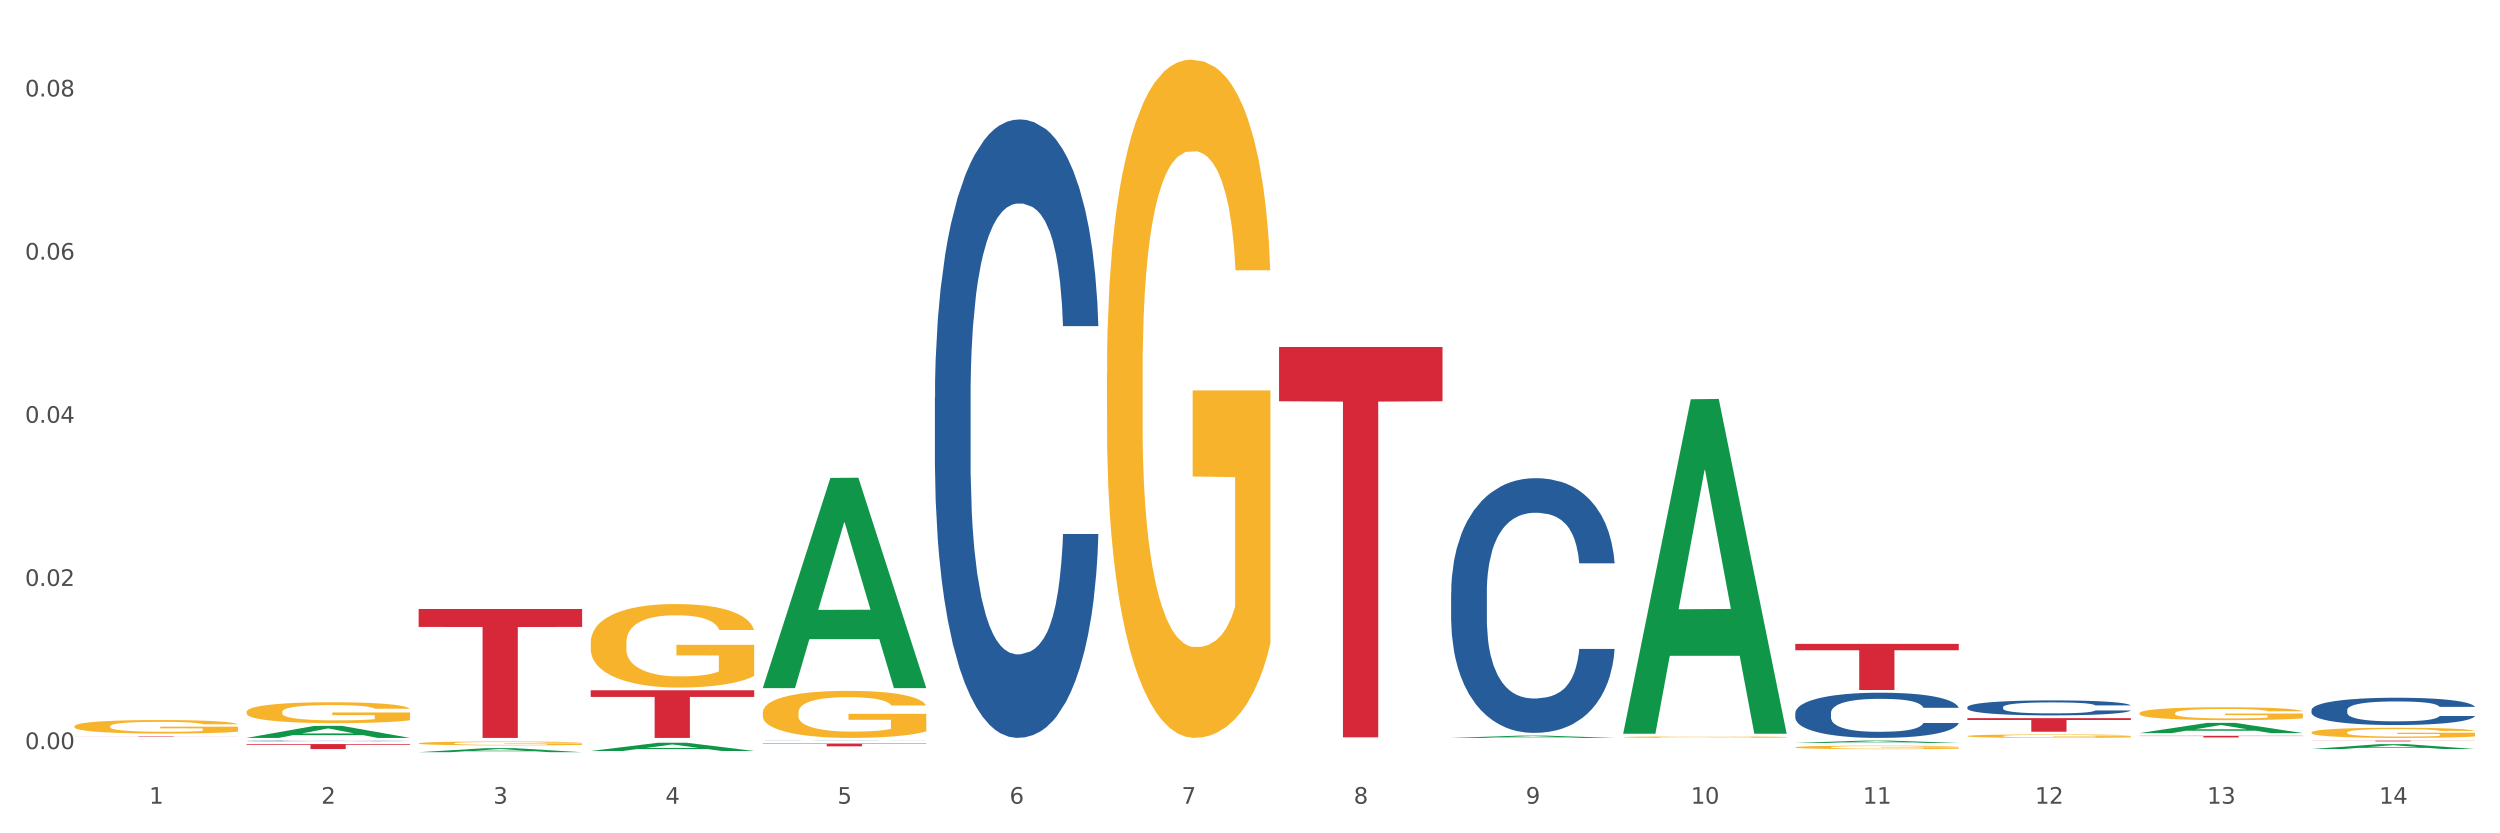 <?xml version="1.0" encoding="utf-8" standalone="no"?>
<!DOCTYPE svg PUBLIC "-//W3C//DTD SVG 1.1//EN"
  "http://www.w3.org/Graphics/SVG/1.1/DTD/svg11.dtd">
<svg xmlns:xlink="http://www.w3.org/1999/xlink" width="1080pt" height="360pt" viewBox="0 0 1080 360" xmlns="http://www.w3.org/2000/svg" version="1.1">
 <rect x="0" y="0" width="1080" height="360" fill="#333333" stroke="none"/>
 <defs>
  <style type="text/css">*{stroke-linejoin: round; stroke-linecap: butt}</style>
 </defs>
 <g id="figure_1">
  <g id="patch_1">
   <path d="M 0 360 
L 1080 360 
L 1080 0 
L 0 0 
z
" style="fill: #ffffff; stroke: #ffffff; stroke-linejoin: miter"/>
  </g>
  <g id="axes_1">
   <g id="matplotlib.axis_1">
    <g id="xtick_1">
     <g id="text_1">
      <!-- 1 -->
      <g style="fill: #4d4d4d" transform="translate(64.432 347.204) scale(0.096 -0.096)">
       <defs>
        <path id="DejaVuSans-31" d="M 794 531 
L 1825 531 
L 1825 4091 
L 703 3866 
L 703 4441 
L 1819 4666 
L 2450 4666 
L 2450 531 
L 3481 531 
L 3481 0 
L 794 0 
L 794 531 
z
" transform="scale(0.016)"/>
       </defs>
       <use xlink:href="#DejaVuSans-31"/>
      </g>
     </g>
    </g>
    <g id="xtick_2">
     <g id="text_2">
      <!-- 2 -->
      <g style="fill: #4d4d4d" transform="translate(138.771 347.204) scale(0.096 -0.096)">
       <defs>
        <path id="DejaVuSans-32" d="M 1228 531 
L 3431 531 
L 3431 0 
L 469 0 
L 469 531 
Q 828 903 1448 1529 
Q 2069 2156 2228 2338 
Q 2531 2678 2651 2914 
Q 2772 3150 2772 3378 
Q 2772 3750 2511 3984 
Q 2250 4219 1831 4219 
Q 1534 4219 1204 4116 
Q 875 4013 500 3803 
L 500 4441 
Q 881 4594 1212 4672 
Q 1544 4750 1819 4750 
Q 2544 4750 2975 4387 
Q 3406 4025 3406 3419 
Q 3406 3131 3298 2873 
Q 3191 2616 2906 2266 
Q 2828 2175 2409 1742 
Q 1991 1309 1228 531 
z
" transform="scale(0.016)"/>
       </defs>
       <use xlink:href="#DejaVuSans-32"/>
      </g>
     </g>
    </g>
    <g id="xtick_3">
     <g id="text_3">
      <!-- 3 -->
      <g style="fill: #4d4d4d" transform="translate(213.109 347.204) scale(0.096 -0.096)">
       <defs>
        <path id="DejaVuSans-33" d="M 2597 2516 
Q 3050 2419 3304 2112 
Q 3559 1806 3559 1356 
Q 3559 666 3084 287 
Q 2609 -91 1734 -91 
Q 1441 -91 1130 -33 
Q 819 25 488 141 
L 488 750 
Q 750 597 1062 519 
Q 1375 441 1716 441 
Q 2309 441 2620 675 
Q 2931 909 2931 1356 
Q 2931 1769 2642 2001 
Q 2353 2234 1838 2234 
L 1294 2234 
L 1294 2753 
L 1863 2753 
Q 2328 2753 2575 2939 
Q 2822 3125 2822 3475 
Q 2822 3834 2567 4026 
Q 2313 4219 1838 4219 
Q 1578 4219 1281 4162 
Q 984 4106 628 3988 
L 628 4550 
Q 988 4650 1302 4700 
Q 1616 4750 1894 4750 
Q 2613 4750 3031 4423 
Q 3450 4097 3450 3541 
Q 3450 3153 3228 2886 
Q 3006 2619 2597 2516 
z
" transform="scale(0.016)"/>
       </defs>
       <use xlink:href="#DejaVuSans-33"/>
      </g>
     </g>
    </g>
    <g id="xtick_4">
     <g id="text_4">
      <!-- 4 -->
      <g style="fill: #4d4d4d" transform="translate(287.448 347.204) scale(0.096 -0.096)">
       <defs>
        <path id="DejaVuSans-34" d="M 2419 4116 
L 825 1625 
L 2419 1625 
L 2419 4116 
z
M 2253 4666 
L 3047 4666 
L 3047 1625 
L 3713 1625 
L 3713 1100 
L 3047 1100 
L 3047 0 
L 2419 0 
L 2419 1100 
L 313 1100 
L 313 1709 
L 2253 4666 
z
" transform="scale(0.016)"/>
       </defs>
       <use xlink:href="#DejaVuSans-34"/>
      </g>
     </g>
    </g>
    <g id="xtick_5">
     <g id="text_5">
      <!-- 5 -->
      <g style="fill: #4d4d4d" transform="translate(361.787 347.204) scale(0.096 -0.096)">
       <defs>
        <path id="DejaVuSans-35" d="M 691 4666 
L 3169 4666 
L 3169 4134 
L 1269 4134 
L 1269 2991 
Q 1406 3038 1543 3061 
Q 1681 3084 1819 3084 
Q 2600 3084 3056 2656 
Q 3513 2228 3513 1497 
Q 3513 744 3044 326 
Q 2575 -91 1722 -91 
Q 1428 -91 1123 -41 
Q 819 9 494 109 
L 494 744 
Q 775 591 1075 516 
Q 1375 441 1709 441 
Q 2250 441 2565 725 
Q 2881 1009 2881 1497 
Q 2881 1984 2565 2268 
Q 2250 2553 1709 2553 
Q 1456 2553 1204 2497 
Q 953 2441 691 2322 
L 691 4666 
z
" transform="scale(0.016)"/>
       </defs>
       <use xlink:href="#DejaVuSans-35"/>
      </g>
     </g>
    </g>
    <g id="xtick_6">
     <g id="text_6">
      <!-- 6 -->
      <g style="fill: #4d4d4d" transform="translate(436.125 347.204) scale(0.096 -0.096)">
       <defs>
        <path id="DejaVuSans-36" d="M 2113 2584 
Q 1688 2584 1439 2293 
Q 1191 2003 1191 1497 
Q 1191 994 1439 701 
Q 1688 409 2113 409 
Q 2538 409 2786 701 
Q 3034 994 3034 1497 
Q 3034 2003 2786 2293 
Q 2538 2584 2113 2584 
z
M 3366 4563 
L 3366 3988 
Q 3128 4100 2886 4159 
Q 2644 4219 2406 4219 
Q 1781 4219 1451 3797 
Q 1122 3375 1075 2522 
Q 1259 2794 1537 2939 
Q 1816 3084 2150 3084 
Q 2853 3084 3261 2657 
Q 3669 2231 3669 1497 
Q 3669 778 3244 343 
Q 2819 -91 2113 -91 
Q 1303 -91 875 529 
Q 447 1150 447 2328 
Q 447 3434 972 4092 
Q 1497 4750 2381 4750 
Q 2619 4750 2861 4703 
Q 3103 4656 3366 4563 
z
" transform="scale(0.016)"/>
       </defs>
       <use xlink:href="#DejaVuSans-36"/>
      </g>
     </g>
    </g>
    <g id="xtick_7">
     <g id="text_7">
      <!-- 7 -->
      <g style="fill: #4d4d4d" transform="translate(510.464 347.204) scale(0.096 -0.096)">
       <defs>
        <path id="DejaVuSans-37" d="M 525 4666 
L 3525 4666 
L 3525 4397 
L 1831 0 
L 1172 0 
L 2766 4134 
L 525 4134 
L 525 4666 
z
" transform="scale(0.016)"/>
       </defs>
       <use xlink:href="#DejaVuSans-37"/>
      </g>
     </g>
    </g>
    <g id="xtick_8">
     <g id="text_8">
      <!-- 8 -->
      <g style="fill: #4d4d4d" transform="translate(584.803 347.204) scale(0.096 -0.096)">
       <defs>
        <path id="DejaVuSans-38" d="M 2034 2216 
Q 1584 2216 1326 1975 
Q 1069 1734 1069 1313 
Q 1069 891 1326 650 
Q 1584 409 2034 409 
Q 2484 409 2743 651 
Q 3003 894 3003 1313 
Q 3003 1734 2745 1975 
Q 2488 2216 2034 2216 
z
M 1403 2484 
Q 997 2584 770 2862 
Q 544 3141 544 3541 
Q 544 4100 942 4425 
Q 1341 4750 2034 4750 
Q 2731 4750 3128 4425 
Q 3525 4100 3525 3541 
Q 3525 3141 3298 2862 
Q 3072 2584 2669 2484 
Q 3125 2378 3379 2068 
Q 3634 1759 3634 1313 
Q 3634 634 3220 271 
Q 2806 -91 2034 -91 
Q 1263 -91 848 271 
Q 434 634 434 1313 
Q 434 1759 690 2068 
Q 947 2378 1403 2484 
z
M 1172 3481 
Q 1172 3119 1398 2916 
Q 1625 2713 2034 2713 
Q 2441 2713 2670 2916 
Q 2900 3119 2900 3481 
Q 2900 3844 2670 4047 
Q 2441 4250 2034 4250 
Q 1625 4250 1398 4047 
Q 1172 3844 1172 3481 
z
" transform="scale(0.016)"/>
       </defs>
       <use xlink:href="#DejaVuSans-38"/>
      </g>
     </g>
    </g>
    <g id="xtick_9">
     <g id="text_9">
      <!-- 9 -->
      <g style="fill: #4d4d4d" transform="translate(659.142 347.204) scale(0.096 -0.096)">
       <defs>
        <path id="DejaVuSans-39" d="M 703 97 
L 703 672 
Q 941 559 1184 500 
Q 1428 441 1663 441 
Q 2288 441 2617 861 
Q 2947 1281 2994 2138 
Q 2813 1869 2534 1725 
Q 2256 1581 1919 1581 
Q 1219 1581 811 2004 
Q 403 2428 403 3163 
Q 403 3881 828 4315 
Q 1253 4750 1959 4750 
Q 2769 4750 3195 4129 
Q 3622 3509 3622 2328 
Q 3622 1225 3098 567 
Q 2575 -91 1691 -91 
Q 1453 -91 1209 -44 
Q 966 3 703 97 
z
M 1959 2075 
Q 2384 2075 2632 2365 
Q 2881 2656 2881 3163 
Q 2881 3666 2632 3958 
Q 2384 4250 1959 4250 
Q 1534 4250 1286 3958 
Q 1038 3666 1038 3163 
Q 1038 2656 1286 2365 
Q 1534 2075 1959 2075 
z
" transform="scale(0.016)"/>
       </defs>
       <use xlink:href="#DejaVuSans-39"/>
      </g>
     </g>
    </g>
    <g id="xtick_10">
     <g id="text_10">
      <!-- 10 -->
      <g style="fill: #4d4d4d" transform="translate(730.426 347.204) scale(0.096 -0.096)">
       <defs>
        <path id="DejaVuSans-30" d="M 2034 4250 
Q 1547 4250 1301 3770 
Q 1056 3291 1056 2328 
Q 1056 1369 1301 889 
Q 1547 409 2034 409 
Q 2525 409 2770 889 
Q 3016 1369 3016 2328 
Q 3016 3291 2770 3770 
Q 2525 4250 2034 4250 
z
M 2034 4750 
Q 2819 4750 3233 4129 
Q 3647 3509 3647 2328 
Q 3647 1150 3233 529 
Q 2819 -91 2034 -91 
Q 1250 -91 836 529 
Q 422 1150 422 2328 
Q 422 3509 836 4129 
Q 1250 4750 2034 4750 
z
" transform="scale(0.016)"/>
       </defs>
       <use xlink:href="#DejaVuSans-31"/>
       <use xlink:href="#DejaVuSans-30" transform="translate(63.623 0)"/>
      </g>
     </g>
    </g>
    <g id="xtick_11">
     <g id="text_11">
      <!-- 11 -->
      <g style="fill: #4d4d4d" transform="translate(804.765 347.204) scale(0.096 -0.096)">
       <use xlink:href="#DejaVuSans-31"/>
       <use xlink:href="#DejaVuSans-31" transform="translate(63.623 0)"/>
      </g>
     </g>
    </g>
    <g id="xtick_12">
     <g id="text_12">
      <!-- 12 -->
      <g style="fill: #4d4d4d" transform="translate(879.104 347.204) scale(0.096 -0.096)">
       <use xlink:href="#DejaVuSans-31"/>
       <use xlink:href="#DejaVuSans-32" transform="translate(63.623 0)"/>
      </g>
     </g>
    </g>
    <g id="xtick_13">
     <g id="text_13">
      <!-- 13 -->
      <g style="fill: #4d4d4d" transform="translate(953.442 347.204) scale(0.096 -0.096)">
       <use xlink:href="#DejaVuSans-31"/>
       <use xlink:href="#DejaVuSans-33" transform="translate(63.623 0)"/>
      </g>
     </g>
    </g>
    <g id="xtick_14">
     <g id="text_14">
      <!-- 14 -->
      <g style="fill: #4d4d4d" transform="translate(1027.781 347.204) scale(0.096 -0.096)">
       <use xlink:href="#DejaVuSans-31"/>
       <use xlink:href="#DejaVuSans-34" transform="translate(63.623 0)"/>
      </g>
     </g>
    </g>
    <g id="xtick_15"/>
    <g id="xtick_16"/>
    <g id="xtick_17"/>
    <g id="xtick_18"/>
    <g id="xtick_19"/>
    <g id="xtick_20"/>
    <g id="xtick_21"/>
    <g id="xtick_22"/>
    <g id="xtick_23"/>
    <g id="xtick_24"/>
    <g id="xtick_25"/>
    <g id="xtick_26"/>
    <g id="xtick_27"/>
   </g>
   <g id="matplotlib.axis_2">
    <g id="ytick_1">
     <g id="text_15">
      <!-- 0.00 -->
      <g style="fill: #4d4d4d" transform="translate(10.8 323.6) scale(0.096 -0.096)">
       <defs>
        <path id="DejaVuSans-2e" d="M 684 794 
L 1344 794 
L 1344 0 
L 684 0 
L 684 794 
z
" transform="scale(0.016)"/>
       </defs>
       <use xlink:href="#DejaVuSans-30"/>
       <use xlink:href="#DejaVuSans-2e" transform="translate(63.623 0)"/>
       <use xlink:href="#DejaVuSans-30" transform="translate(95.41 0)"/>
       <use xlink:href="#DejaVuSans-30" transform="translate(159.033 0)"/>
      </g>
     </g>
    </g>
    <g id="ytick_2">
     <g id="text_16">
      <!-- 0.02 -->
      <g style="fill: #4d4d4d" transform="translate(10.8 253.119) scale(0.096 -0.096)">
       <use xlink:href="#DejaVuSans-30"/>
       <use xlink:href="#DejaVuSans-2e" transform="translate(63.623 0)"/>
       <use xlink:href="#DejaVuSans-30" transform="translate(95.41 0)"/>
       <use xlink:href="#DejaVuSans-32" transform="translate(159.033 0)"/>
      </g>
     </g>
    </g>
    <g id="ytick_3">
     <g id="text_17">
      <!-- 0.04 -->
      <g style="fill: #4d4d4d" transform="translate(10.8 182.639) scale(0.096 -0.096)">
       <use xlink:href="#DejaVuSans-30"/>
       <use xlink:href="#DejaVuSans-2e" transform="translate(63.623 0)"/>
       <use xlink:href="#DejaVuSans-30" transform="translate(95.41 0)"/>
       <use xlink:href="#DejaVuSans-34" transform="translate(159.033 0)"/>
      </g>
     </g>
    </g>
    <g id="ytick_4">
     <g id="text_18">
      <!-- 0.06 -->
      <g style="fill: #4d4d4d" transform="translate(10.8 112.158) scale(0.096 -0.096)">
       <use xlink:href="#DejaVuSans-30"/>
       <use xlink:href="#DejaVuSans-2e" transform="translate(63.623 0)"/>
       <use xlink:href="#DejaVuSans-30" transform="translate(95.41 0)"/>
       <use xlink:href="#DejaVuSans-36" transform="translate(159.033 0)"/>
      </g>
     </g>
    </g>
    <g id="ytick_5">
     <g id="text_19">
      <!-- 0.08 -->
      <g style="fill: #4d4d4d" transform="translate(10.8 41.678) scale(0.096 -0.096)">
       <use xlink:href="#DejaVuSans-30"/>
       <use xlink:href="#DejaVuSans-2e" transform="translate(63.623 0)"/>
       <use xlink:href="#DejaVuSans-30" transform="translate(95.41 0)"/>
       <use xlink:href="#DejaVuSans-38" transform="translate(159.033 0)"/>
      </g>
     </g>
    </g>
    <g id="ytick_6"/>
    <g id="ytick_7"/>
    <g id="ytick_8"/>
    <g id="ytick_9"/>
   </g>
   <g id="PolyCollection_1">
    <path d="M 106.514 318.766 
L 106.587 318.761 
L 135.709 313.589 
L 147.795 313.584 
L 177.135 318.776 
L 163.157 318.776 
L 156.823 317.567 
L 126.754 317.567 
L 126.535 317.586 
L 120.42 318.776 
L 106.514 318.776 
L 106.514 318.766 
L 130.54 316.845 
L 153.037 316.84 
L 141.897 314.69 
L 141.752 314.681 
L 141.606 314.695 
L 130.467 316.84 
L 130.54 316.845 
L 106.514 318.766 
z
" clip-path="url(#p0a0da20bfa)" style="fill: #109648"/>
    <path d="M 849.901 310.226 
L 920.523 310.226 
L 920.523 311.043 
L 892.742 311.048 
L 892.742 316.102 
L 877.514 316.102 
L 877.514 311.048 
L 849.901 311.043 
L 849.901 310.232 
L 849.901 310.226 
z
" clip-path="url(#p0a0da20bfa)" style="fill: #d62839"/>
    <path d="M 775.562 278.14 
L 846.184 278.14 
L 846.184 280.91 
L 818.404 280.929 
L 818.404 298.07 
L 803.175 298.07 
L 803.175 280.929 
L 775.562 280.91 
L 775.562 278.159 
L 775.562 278.14 
z
" clip-path="url(#p0a0da20bfa)" style="fill: #d62839"/>
    <path d="M 552.546 149.903 
L 623.168 149.903 
L 623.168 173.335 
L 595.388 173.494 
L 595.388 318.52 
L 580.159 318.52 
L 580.159 173.494 
L 552.546 173.335 
L 552.546 150.061 
L 552.546 149.903 
z
" clip-path="url(#p0a0da20bfa)" style="fill: #d62839"/>
    <path d="M 329.53 321.219 
L 400.152 321.219 
L 400.152 321.385 
L 372.371 321.386 
L 372.371 322.412 
L 357.143 322.412 
L 357.143 321.386 
L 329.53 321.385 
L 329.53 321.221 
L 329.53 321.219 
z
" clip-path="url(#p0a0da20bfa)" style="fill: #d62839"/>
    <path d="M 255.191 298.205 
L 325.813 298.205 
L 325.813 301.063 
L 298.033 301.083 
L 298.033 318.776 
L 282.804 318.776 
L 282.804 301.083 
L 255.191 301.063 
L 255.191 298.224 
L 255.191 298.205 
z
" clip-path="url(#p0a0da20bfa)" style="fill: #d62839"/>
    <path d="M 106.514 307.548 
L 106.597 307.54 
L 106.597 307.243 
L 106.764 306.987 
L 107.598 306.368 
L 108.848 305.857 
L 109.765 305.584 
L 110.683 305.362 
L 111.767 305.139 
L 113.101 304.908 
L 115.519 304.569 
L 117.019 304.396 
L 118.854 304.215 
L 122.189 303.951 
L 124.607 303.802 
L 127.108 303.678 
L 131.194 303.53 
L 133.862 303.464 
L 136.697 303.414 
L 140.115 303.381 
L 142.7 303.373 
L 148.37 303.398 
L 153.206 303.472 
L 155.54 303.53 
L 158.542 303.629 
L 160.126 303.695 
L 162.711 303.827 
L 165.379 304 
L 167.213 304.149 
L 169.965 304.429 
L 172.049 304.71 
L 173.967 305.056 
L 174.968 305.296 
L 175.718 305.518 
L 176.385 305.774 
L 177.052 306.178 
L 162.044 306.178 
L 161.46 305.89 
L 160.543 305.617 
L 159.209 305.353 
L 158.042 305.188 
L 156.041 304.982 
L 154.206 304.85 
L 152.289 304.751 
L 149.954 304.668 
L 148.12 304.627 
L 145.535 304.594 
L 140.449 304.602 
L 137.03 304.668 
L 134.696 304.751 
L 133.195 304.825 
L 131.861 304.908 
L 130.36 305.023 
L 128.609 305.197 
L 127.358 305.353 
L 126.108 305.551 
L 125.107 305.749 
L 124.19 305.98 
L 123.44 306.228 
L 122.856 306.484 
L 122.356 306.797 
L 121.939 307.317 
L 121.939 308.447 
L 122.106 308.703 
L 122.522 309.041 
L 123.023 309.297 
L 123.856 309.602 
L 124.607 309.808 
L 126.024 310.105 
L 127.609 310.353 
L 128.859 310.51 
L 130.11 310.642 
L 132.278 310.823 
L 134.696 310.972 
L 136.78 311.062 
L 139.615 311.145 
L 141.533 311.178 
L 143.2 311.194 
L 147.286 311.194 
L 150.204 311.17 
L 153.456 311.112 
L 155.957 311.038 
L 158.042 310.947 
L 160.376 310.798 
L 161.877 310.658 
L 161.877 308.934 
L 143.534 308.926 
L 143.534 307.779 
L 177.135 307.779 
L 177.135 311.145 
L 175.718 311.318 
L 174.134 311.475 
L 172.466 311.615 
L 169.965 311.788 
L 166.963 311.953 
L 164.295 312.069 
L 161.46 312.168 
L 158.125 312.259 
L 153.789 312.341 
L 151.121 312.374 
L 147.786 312.399 
L 143.867 312.407 
L 140.449 312.391 
L 137.114 312.349 
L 133.612 312.275 
L 130.193 312.168 
L 127.609 312.061 
L 125.024 311.929 
L 122.272 311.755 
L 120.104 311.59 
L 118.437 311.442 
L 116.603 311.252 
L 114.601 311.005 
L 113.101 310.782 
L 111.767 310.551 
L 110.349 310.254 
L 109.349 309.998 
L 108.348 309.676 
L 107.764 309.437 
L 107.097 309.066 
L 106.597 308.546 
L 106.514 307.548 
z
" clip-path="url(#p0a0da20bfa)" style="fill: #f7b32b"/>
    <path d="M 106.514 321.441 
L 177.135 321.441 
L 177.135 321.74 
L 149.355 321.742 
L 149.355 323.596 
L 134.126 323.596 
L 134.126 321.742 
L 106.514 321.74 
L 106.514 321.443 
L 106.514 321.441 
z
" clip-path="url(#p0a0da20bfa)" style="fill: #d62839"/>
    <path d="M 32.175 318.08 
L 102.797 318.08 
L 102.797 318.106 
L 75.017 318.106 
L 75.017 318.268 
L 59.788 318.268 
L 59.788 318.106 
L 32.175 318.106 
L 32.175 318.08 
L 32.175 318.08 
z
" clip-path="url(#p0a0da20bfa)" style="fill: #d62839"/>
    <path d="M 106.514 320.092 
L 106.597 320.092 
L 106.597 320.084 
L 106.848 320.073 
L 107.766 320.053 
L 108.935 320.038 
L 110.938 320.021 
L 112.023 320.013 
L 113.442 320.005 
L 116.364 319.992 
L 119.703 319.98 
L 122.04 319.974 
L 123.794 319.97 
L 127.717 319.963 
L 129.971 319.96 
L 132.308 319.957 
L 134.312 319.955 
L 137.651 319.953 
L 140.322 319.953 
L 143.411 319.952 
L 145.998 319.953 
L 149.421 319.954 
L 154.43 319.957 
L 156.35 319.959 
L 158.937 319.963 
L 161.609 319.967 
L 163.779 319.972 
L 166.283 319.978 
L 168.871 319.987 
L 171.376 319.998 
L 173.129 320.008 
L 174.548 320.018 
L 175.8 320.031 
L 176.718 320.045 
L 177.135 320.056 
L 161.859 320.056 
L 161.442 320.046 
L 160.607 320.035 
L 159.772 320.027 
L 158.854 320.021 
L 157.435 320.013 
L 156.183 320.009 
L 154.096 320.004 
L 152.176 320 
L 150.59 319.998 
L 148.67 319.996 
L 144.579 319.995 
L 141.658 319.995 
L 139.821 319.995 
L 137.567 319.997 
L 135.647 319.999 
L 133.393 320.002 
L 131.64 320.006 
L 129.887 320.011 
L 128.886 320.014 
L 127.383 320.02 
L 126.381 320.025 
L 125.046 320.034 
L 124.294 320.041 
L 122.959 320.057 
L 122.374 320.069 
L 122.124 320.077 
L 121.957 320.086 
L 121.957 320.13 
L 122.458 320.15 
L 122.875 320.159 
L 123.543 320.169 
L 124.795 320.181 
L 126.632 320.193 
L 128.552 320.202 
L 130.138 320.208 
L 131.64 320.212 
L 133.143 320.215 
L 134.979 320.217 
L 136.482 320.219 
L 138.736 320.221 
L 141.407 320.222 
L 143.494 320.222 
L 147.751 320.22 
L 149.671 320.219 
L 151.508 320.217 
L 153.511 320.214 
L 155.097 320.21 
L 156.016 320.208 
L 157.518 320.202 
L 158.687 320.197 
L 159.689 320.19 
L 160.357 320.184 
L 161.108 320.176 
L 161.692 320.166 
L 161.859 320.161 
L 177.135 320.161 
L 176.802 320.171 
L 176.217 320.181 
L 175.049 320.195 
L 174.13 320.202 
L 172.711 320.212 
L 171.209 320.22 
L 169.122 320.229 
L 167.202 320.235 
L 165.198 320.241 
L 163.028 320.246 
L 159.104 320.253 
L 157.685 320.255 
L 154.68 320.258 
L 152.343 320.26 
L 148.92 320.262 
L 145.414 320.264 
L 141.741 320.264 
L 138.486 320.263 
L 134.896 320.262 
L 132.642 320.26 
L 130.138 320.257 
L 127.216 320.253 
L 124.461 320.249 
L 121.874 320.243 
L 119.453 320.236 
L 117.199 320.229 
L 114.277 320.217 
L 112.107 320.205 
L 110.521 320.194 
L 109.435 320.184 
L 108.35 320.172 
L 107.766 320.164 
L 106.848 320.144 
L 106.514 320.126 
L 106.514 320.092 
z
" clip-path="url(#p0a0da20bfa)" style="fill: #255c99"/>
    <path d="M 329.53 319.993 
L 329.613 319.993 
L 329.613 319.991 
L 329.864 319.987 
L 330.782 319.982 
L 331.951 319.977 
L 333.954 319.972 
L 335.039 319.97 
L 336.458 319.968 
L 339.38 319.964 
L 342.719 319.96 
L 345.057 319.959 
L 346.81 319.957 
L 350.733 319.955 
L 352.987 319.954 
L 355.324 319.954 
L 357.328 319.953 
L 360.667 319.953 
L 363.338 319.952 
L 366.427 319.952 
L 369.015 319.952 
L 372.437 319.953 
L 377.446 319.954 
L 379.366 319.954 
L 381.954 319.955 
L 384.625 319.957 
L 386.795 319.958 
L 389.3 319.96 
L 391.887 319.962 
L 394.392 319.965 
L 396.145 319.968 
L 397.564 319.971 
L 398.816 319.975 
L 399.734 319.979 
L 400.152 319.983 
L 384.875 319.983 
L 384.458 319.979 
L 383.623 319.976 
L 382.788 319.974 
L 381.87 319.972 
L 380.451 319.97 
L 379.199 319.969 
L 377.112 319.967 
L 375.192 319.966 
L 373.606 319.966 
L 371.686 319.965 
L 367.595 319.965 
L 364.674 319.965 
L 362.837 319.965 
L 360.583 319.965 
L 358.663 319.966 
L 356.41 319.967 
L 354.656 319.968 
L 352.903 319.969 
L 351.902 319.97 
L 350.399 319.972 
L 349.397 319.974 
L 348.062 319.976 
L 347.31 319.978 
L 345.975 319.983 
L 345.391 319.986 
L 345.14 319.988 
L 344.973 319.991 
L 344.973 320.004 
L 345.474 320.01 
L 345.891 320.012 
L 346.559 320.015 
L 347.811 320.019 
L 349.648 320.022 
L 351.568 320.025 
L 353.154 320.026 
L 354.656 320.027 
L 356.159 320.028 
L 357.996 320.029 
L 359.498 320.03 
L 361.752 320.03 
L 364.423 320.03 
L 366.51 320.03 
L 370.768 320.03 
L 372.688 320.03 
L 374.524 320.029 
L 376.528 320.028 
L 378.114 320.027 
L 379.032 320.026 
L 380.534 320.025 
L 381.703 320.023 
L 382.705 320.021 
L 383.373 320.02 
L 384.124 320.017 
L 384.708 320.014 
L 384.875 320.013 
L 400.152 320.013 
L 399.818 320.016 
L 399.233 320.019 
L 398.065 320.023 
L 397.146 320.025 
L 395.727 320.028 
L 394.225 320.03 
L 392.138 320.032 
L 390.218 320.034 
L 388.214 320.036 
L 386.044 320.037 
L 382.121 320.04 
L 380.701 320.04 
L 377.696 320.041 
L 375.359 320.042 
L 371.936 320.042 
L 368.43 320.043 
L 364.757 320.043 
L 361.502 320.043 
L 357.912 320.042 
L 355.658 320.042 
L 353.154 320.041 
L 350.232 320.04 
L 347.477 320.038 
L 344.89 320.037 
L 342.469 320.035 
L 340.215 320.033 
L 337.293 320.029 
L 335.123 320.026 
L 333.537 320.022 
L 332.452 320.02 
L 331.366 320.016 
L 330.782 320.014 
L 329.864 320.008 
L 329.53 320.003 
L 329.53 319.993 
z
" clip-path="url(#p0a0da20bfa)" style="fill: #255c99"/>
    <path d="M 403.869 171.638 
L 403.952 171.394 
L 403.952 164.562 
L 404.202 155.289 
L 405.121 138.209 
L 406.289 125.276 
L 408.293 110.147 
L 409.378 103.803 
L 410.797 96.727 
L 413.719 85.258 
L 417.058 75.498 
L 419.395 70.13 
L 421.148 66.714 
L 425.072 60.614 
L 427.326 57.929 
L 429.663 55.733 
L 431.666 54.269 
L 435.006 52.561 
L 437.677 51.829 
L 440.766 51.585 
L 443.353 51.829 
L 446.776 52.805 
L 451.785 55.733 
L 453.704 57.441 
L 456.292 60.37 
L 458.964 64.274 
L 461.134 68.178 
L 463.638 73.79 
L 466.226 81.11 
L 468.73 90.383 
L 470.483 98.923 
L 471.903 107.951 
L 473.155 118.932 
L 474.073 130.888 
L 474.49 140.893 
L 459.214 140.893 
L 458.797 131.864 
L 457.962 122.104 
L 457.127 115.516 
L 456.209 110.147 
L 454.79 104.047 
L 453.538 100.143 
L 451.451 95.507 
L 449.531 92.579 
L 447.945 90.871 
L 446.025 89.407 
L 441.934 87.943 
L 439.012 87.943 
L 437.176 88.431 
L 434.922 89.651 
L 433.002 91.359 
L 430.748 94.287 
L 428.995 97.459 
L 427.242 101.607 
L 426.24 104.535 
L 424.738 109.903 
L 423.736 114.296 
L 422.401 121.86 
L 421.649 127.228 
L 420.314 141.137 
L 419.729 151.385 
L 419.479 158.461 
L 419.312 166.27 
L 419.312 204.335 
L 419.813 221.416 
L 420.23 228.736 
L 420.898 237.032 
L 422.15 247.769 
L 423.987 258.261 
L 425.907 265.825 
L 427.493 270.462 
L 428.995 273.878 
L 430.498 276.562 
L 432.334 279.002 
L 433.837 280.466 
L 436.091 281.93 
L 438.762 282.662 
L 440.849 282.662 
L 445.106 281.442 
L 447.026 280.222 
L 448.863 278.514 
L 450.866 275.83 
L 452.452 272.902 
L 453.371 270.706 
L 454.873 266.07 
L 456.042 261.189 
L 457.044 255.577 
L 457.711 250.697 
L 458.463 243.377 
L 459.047 235.08 
L 459.214 230.688 
L 474.49 230.688 
L 474.156 239.472 
L 473.572 248.013 
L 472.403 259.481 
L 471.485 266.07 
L 470.066 274.122 
L 468.563 280.954 
L 466.477 288.518 
L 464.557 294.131 
L 462.553 299.011 
L 460.383 303.403 
L 456.459 309.503 
L 455.04 311.211 
L 452.035 314.139 
L 449.698 315.847 
L 446.275 317.556 
L 442.769 318.532 
L 439.096 318.776 
L 435.84 318.288 
L 432.251 316.823 
L 429.997 315.359 
L 427.493 313.163 
L 424.571 309.747 
L 421.816 305.599 
L 419.228 300.719 
L 416.808 295.107 
L 414.554 288.762 
L 411.632 278.27 
L 409.462 268.022 
L 407.875 258.505 
L 406.79 250.453 
L 405.705 240.204 
L 405.121 233.128 
L 404.202 216.048 
L 403.869 200.187 
L 403.869 171.638 
z
" clip-path="url(#p0a0da20bfa)" style="fill: #255c99"/>
    <path d="M 924.24 317.88 
L 994.861 317.88 
L 994.861 317.979 
L 967.081 317.98 
L 967.081 318.592 
L 951.852 318.592 
L 951.852 317.98 
L 924.24 317.979 
L 924.24 317.881 
L 924.24 317.88 
z
" clip-path="url(#p0a0da20bfa)" style="fill: #d62839"/>
    <path d="M 626.885 256.012 
L 626.968 255.912 
L 626.968 253.098 
L 627.219 249.279 
L 628.137 242.243 
L 629.306 236.917 
L 631.309 230.685 
L 632.394 228.072 
L 633.813 225.158 
L 636.735 220.434 
L 640.074 216.414 
L 642.411 214.203 
L 644.164 212.796 
L 648.088 210.283 
L 650.342 209.178 
L 652.679 208.273 
L 654.683 207.67 
L 658.022 206.967 
L 660.693 206.665 
L 663.782 206.565 
L 666.369 206.665 
L 669.792 207.067 
L 674.801 208.273 
L 676.721 208.977 
L 679.308 210.183 
L 681.98 211.791 
L 684.15 213.399 
L 686.654 215.71 
L 689.242 218.726 
L 691.747 222.545 
L 693.5 226.062 
L 694.919 229.781 
L 696.171 234.304 
L 697.089 239.228 
L 697.506 243.349 
L 682.23 243.349 
L 681.813 239.63 
L 680.978 235.61 
L 680.143 232.897 
L 679.225 230.685 
L 677.806 228.173 
L 676.554 226.565 
L 674.467 224.655 
L 672.547 223.449 
L 670.961 222.746 
L 669.041 222.143 
L 664.95 221.54 
L 662.029 221.54 
L 660.192 221.741 
L 657.938 222.243 
L 656.018 222.947 
L 653.764 224.153 
L 652.011 225.459 
L 650.258 227.168 
L 649.257 228.374 
L 647.754 230.585 
L 646.752 232.394 
L 645.417 235.51 
L 644.665 237.721 
L 643.33 243.449 
L 642.745 247.671 
L 642.495 250.585 
L 642.328 253.801 
L 642.328 269.48 
L 642.829 276.515 
L 643.246 279.53 
L 643.914 282.947 
L 645.166 287.369 
L 647.003 291.691 
L 648.923 294.807 
L 650.509 296.716 
L 652.011 298.123 
L 653.514 299.229 
L 655.35 300.234 
L 656.853 300.837 
L 659.107 301.44 
L 661.778 301.741 
L 663.865 301.741 
L 668.122 301.239 
L 670.042 300.736 
L 671.879 300.033 
L 673.882 298.927 
L 675.468 297.721 
L 676.387 296.817 
L 677.889 294.907 
L 679.058 292.897 
L 680.06 290.586 
L 680.728 288.575 
L 681.479 285.56 
L 682.063 282.143 
L 682.23 280.334 
L 697.506 280.334 
L 697.173 283.952 
L 696.588 287.47 
L 695.42 292.194 
L 694.501 294.907 
L 693.082 298.224 
L 691.58 301.038 
L 689.493 304.154 
L 687.573 306.465 
L 685.569 308.475 
L 683.399 310.284 
L 679.475 312.797 
L 678.056 313.5 
L 675.051 314.706 
L 672.714 315.41 
L 669.291 316.113 
L 665.785 316.515 
L 662.112 316.616 
L 658.856 316.415 
L 655.267 315.812 
L 653.013 315.209 
L 650.509 314.304 
L 647.587 312.897 
L 644.832 311.189 
L 642.244 309.179 
L 639.824 306.867 
L 637.57 304.254 
L 634.648 299.932 
L 632.478 295.711 
L 630.892 291.792 
L 629.806 288.475 
L 628.721 284.254 
L 628.137 281.339 
L 627.219 274.304 
L 626.885 267.771 
L 626.885 256.012 
z
" clip-path="url(#p0a0da20bfa)" style="fill: #255c99"/>
    <path d="M 849.901 305.479 
L 849.984 305.474 
L 849.984 305.308 
L 850.235 305.083 
L 851.153 304.668 
L 852.322 304.355 
L 854.325 303.988 
L 855.41 303.834 
L 856.829 303.662 
L 859.751 303.384 
L 863.09 303.147 
L 865.428 303.017 
L 867.181 302.934 
L 871.104 302.786 
L 873.358 302.721 
L 875.695 302.667 
L 877.699 302.632 
L 881.038 302.59 
L 883.709 302.573 
L 886.798 302.567 
L 889.386 302.573 
L 892.808 302.596 
L 897.817 302.667 
L 899.737 302.709 
L 902.325 302.78 
L 904.996 302.875 
L 907.166 302.969 
L 909.671 303.105 
L 912.258 303.283 
L 914.763 303.508 
L 916.516 303.715 
L 917.935 303.934 
L 919.187 304.201 
L 920.105 304.491 
L 920.523 304.733 
L 905.246 304.733 
L 904.829 304.514 
L 903.994 304.278 
L 903.159 304.118 
L 902.241 303.988 
L 900.822 303.84 
L 899.57 303.745 
L 897.483 303.632 
L 895.563 303.561 
L 893.977 303.52 
L 892.057 303.484 
L 887.966 303.449 
L 885.045 303.449 
L 883.208 303.461 
L 880.954 303.49 
L 879.034 303.532 
L 876.78 303.603 
L 875.027 303.68 
L 873.274 303.78 
L 872.273 303.851 
L 870.77 303.982 
L 869.768 304.088 
L 868.433 304.272 
L 867.681 304.402 
L 866.346 304.739 
L 865.761 304.988 
L 865.511 305.16 
L 865.344 305.349 
L 865.344 306.273 
L 865.845 306.687 
L 866.262 306.865 
L 866.93 307.066 
L 868.182 307.327 
L 870.019 307.581 
L 871.939 307.765 
L 873.525 307.877 
L 875.027 307.96 
L 876.53 308.025 
L 878.367 308.084 
L 879.869 308.12 
L 882.123 308.155 
L 884.794 308.173 
L 886.881 308.173 
L 891.139 308.143 
L 893.059 308.114 
L 894.895 308.072 
L 896.899 308.007 
L 898.485 307.936 
L 899.403 307.883 
L 900.905 307.771 
L 902.074 307.652 
L 903.076 307.516 
L 903.744 307.398 
L 904.495 307.22 
L 905.079 307.019 
L 905.246 306.912 
L 920.523 306.912 
L 920.189 307.125 
L 919.604 307.332 
L 918.436 307.611 
L 917.517 307.771 
L 916.098 307.966 
L 914.596 308.132 
L 912.509 308.315 
L 910.589 308.451 
L 908.585 308.57 
L 906.415 308.676 
L 902.491 308.824 
L 901.072 308.866 
L 898.067 308.937 
L 895.73 308.978 
L 892.307 309.02 
L 888.801 309.043 
L 885.128 309.049 
L 881.873 309.037 
L 878.283 309.002 
L 876.029 308.966 
L 873.525 308.913 
L 870.603 308.83 
L 867.848 308.73 
L 865.261 308.611 
L 862.84 308.475 
L 860.586 308.321 
L 857.664 308.067 
L 855.494 307.818 
L 853.908 307.587 
L 852.823 307.392 
L 851.737 307.143 
L 851.153 306.971 
L 850.235 306.557 
L 849.901 306.172 
L 849.901 305.479 
z
" clip-path="url(#p0a0da20bfa)" style="fill: #255c99"/>
    <path d="M 998.578 306.72 
L 998.662 306.709 
L 998.662 306.408 
L 998.912 305.999 
L 999.83 305.245 
L 1000.999 304.675 
L 1003.003 304.007 
L 1004.088 303.727 
L 1005.507 303.415 
L 1008.429 302.909 
L 1011.768 302.478 
L 1014.105 302.242 
L 1015.858 302.091 
L 1019.781 301.822 
L 1022.035 301.703 
L 1024.373 301.606 
L 1026.376 301.542 
L 1029.715 301.466 
L 1032.387 301.434 
L 1035.475 301.423 
L 1038.063 301.434 
L 1041.486 301.477 
L 1046.494 301.606 
L 1048.414 301.682 
L 1051.002 301.811 
L 1053.673 301.983 
L 1055.844 302.155 
L 1058.348 302.403 
L 1060.936 302.726 
L 1063.44 303.135 
L 1065.193 303.512 
L 1066.612 303.91 
L 1067.864 304.395 
L 1068.783 304.922 
L 1069.2 305.364 
L 1053.924 305.364 
L 1053.506 304.965 
L 1052.671 304.535 
L 1051.837 304.244 
L 1050.918 304.007 
L 1049.499 303.738 
L 1048.247 303.566 
L 1046.16 303.361 
L 1044.24 303.232 
L 1042.654 303.157 
L 1040.734 303.092 
L 1036.644 303.027 
L 1033.722 303.027 
L 1031.886 303.049 
L 1029.632 303.103 
L 1027.712 303.178 
L 1025.458 303.307 
L 1023.705 303.447 
L 1021.952 303.63 
L 1020.95 303.759 
L 1019.448 303.996 
L 1018.446 304.19 
L 1017.11 304.524 
L 1016.359 304.761 
L 1015.023 305.374 
L 1014.439 305.826 
L 1014.188 306.139 
L 1014.022 306.483 
L 1014.022 308.163 
L 1014.522 308.916 
L 1014.94 309.239 
L 1015.608 309.605 
L 1016.86 310.079 
L 1018.696 310.542 
L 1020.616 310.875 
L 1022.202 311.08 
L 1023.705 311.231 
L 1025.207 311.349 
L 1027.044 311.457 
L 1028.547 311.521 
L 1030.8 311.586 
L 1033.472 311.618 
L 1035.559 311.618 
L 1039.816 311.564 
L 1041.736 311.511 
L 1043.572 311.435 
L 1045.576 311.317 
L 1047.162 311.188 
L 1048.08 311.091 
L 1049.583 310.886 
L 1050.752 310.671 
L 1051.753 310.423 
L 1052.421 310.208 
L 1053.172 309.885 
L 1053.757 309.519 
L 1053.924 309.325 
L 1069.2 309.325 
L 1068.866 309.713 
L 1068.282 310.09 
L 1067.113 310.596 
L 1066.195 310.886 
L 1064.776 311.241 
L 1063.273 311.543 
L 1061.186 311.877 
L 1059.266 312.124 
L 1057.263 312.34 
L 1055.092 312.533 
L 1051.169 312.802 
L 1049.75 312.878 
L 1046.745 313.007 
L 1044.407 313.082 
L 1040.985 313.158 
L 1037.479 313.201 
L 1033.806 313.212 
L 1030.55 313.19 
L 1026.96 313.125 
L 1024.707 313.061 
L 1022.202 312.964 
L 1019.281 312.813 
L 1016.526 312.63 
L 1013.938 312.415 
L 1011.517 312.167 
L 1009.263 311.887 
L 1006.342 311.424 
L 1004.171 310.972 
L 1002.585 310.552 
L 1001.5 310.197 
L 1000.415 309.745 
L 999.83 309.433 
L 998.912 308.679 
L 998.578 307.98 
L 998.578 306.72 
z
" clip-path="url(#p0a0da20bfa)" style="fill: #255c99"/>
    <path d="M 998.578 316.416 
L 998.662 316.412 
L 998.662 316.267 
L 998.828 316.143 
L 999.662 315.843 
L 1000.913 315.594 
L 1001.83 315.462 
L 1002.747 315.354 
L 1003.831 315.246 
L 1005.165 315.134 
L 1007.583 314.969 
L 1009.084 314.885 
L 1010.918 314.797 
L 1014.253 314.669 
L 1016.671 314.597 
L 1019.173 314.537 
L 1023.258 314.464 
L 1025.926 314.432 
L 1028.761 314.408 
L 1032.18 314.392 
L 1034.765 314.388 
L 1040.434 314.4 
L 1045.27 314.436 
L 1047.605 314.464 
L 1050.607 314.512 
L 1052.191 314.545 
L 1054.775 314.609 
L 1057.444 314.693 
L 1059.278 314.765 
L 1062.029 314.901 
L 1064.114 315.037 
L 1066.032 315.206 
L 1067.032 315.322 
L 1067.783 315.43 
L 1068.45 315.554 
L 1069.117 315.751 
L 1054.108 315.751 
L 1053.525 315.61 
L 1052.608 315.478 
L 1051.274 315.35 
L 1050.106 315.27 
L 1048.105 315.17 
L 1046.271 315.105 
L 1044.353 315.057 
L 1042.019 315.017 
L 1040.184 314.997 
L 1037.599 314.981 
L 1032.513 314.985 
L 1029.095 315.017 
L 1026.76 315.057 
L 1025.259 315.093 
L 1023.925 315.134 
L 1022.425 315.19 
L 1020.674 315.274 
L 1019.423 315.35 
L 1018.172 315.446 
L 1017.172 315.542 
L 1016.255 315.654 
L 1015.504 315.775 
L 1014.92 315.899 
L 1014.42 316.051 
L 1014.003 316.303 
L 1014.003 316.852 
L 1014.17 316.977 
L 1014.587 317.141 
L 1015.087 317.265 
L 1015.921 317.413 
L 1016.671 317.513 
L 1018.089 317.658 
L 1019.673 317.778 
L 1020.924 317.854 
L 1022.174 317.918 
L 1024.342 318.006 
L 1026.76 318.078 
L 1028.845 318.122 
L 1031.68 318.163 
L 1033.597 318.179 
L 1035.265 318.187 
L 1039.35 318.187 
L 1042.269 318.175 
L 1045.52 318.147 
L 1048.022 318.11 
L 1050.106 318.066 
L 1052.441 317.994 
L 1053.942 317.926 
L 1053.942 317.089 
L 1035.598 317.085 
L 1035.598 316.528 
L 1069.2 316.528 
L 1069.2 318.163 
L 1067.783 318.247 
L 1066.198 318.323 
L 1064.531 318.391 
L 1062.029 318.475 
L 1059.028 318.555 
L 1056.36 318.611 
L 1053.525 318.659 
L 1050.19 318.703 
L 1045.854 318.743 
L 1043.186 318.76 
L 1039.851 318.772 
L 1035.932 318.776 
L 1032.513 318.768 
L 1029.178 318.748 
L 1025.676 318.711 
L 1022.258 318.659 
L 1019.673 318.607 
L 1017.088 318.543 
L 1014.337 318.459 
L 1012.169 318.379 
L 1010.501 318.307 
L 1008.667 318.215 
L 1006.666 318.094 
L 1005.165 317.986 
L 1003.831 317.874 
L 1002.414 317.73 
L 1001.413 317.606 
L 1000.413 317.449 
L 999.829 317.333 
L 999.162 317.153 
L 998.662 316.9 
L 998.578 316.416 
z
" clip-path="url(#p0a0da20bfa)" style="fill: #f7b32b"/>
    <path d="M 924.24 308.102 
L 924.323 308.097 
L 924.323 307.914 
L 924.49 307.756 
L 925.323 307.375 
L 926.574 307.06 
L 927.491 306.892 
L 928.408 306.755 
L 929.492 306.617 
L 930.826 306.475 
L 933.244 306.267 
L 934.745 306.16 
L 936.58 306.048 
L 939.915 305.885 
L 942.333 305.794 
L 944.834 305.718 
L 948.92 305.626 
L 951.588 305.585 
L 954.423 305.555 
L 957.841 305.535 
L 960.426 305.53 
L 966.096 305.545 
L 970.932 305.591 
L 973.266 305.626 
L 976.268 305.687 
L 977.852 305.728 
L 980.437 305.809 
L 983.105 305.916 
L 984.939 306.007 
L 987.691 306.18 
L 989.775 306.353 
L 991.693 306.567 
L 992.693 306.714 
L 993.444 306.851 
L 994.111 307.009 
L 994.778 307.258 
L 979.77 307.258 
L 979.186 307.08 
L 978.269 306.912 
L 976.935 306.75 
L 975.768 306.648 
L 973.766 306.521 
L 971.932 306.44 
L 970.014 306.379 
L 967.68 306.328 
L 965.845 306.302 
L 963.261 306.282 
L 958.175 306.287 
L 954.756 306.328 
L 952.422 306.379 
L 950.921 306.424 
L 949.587 306.475 
L 948.086 306.546 
L 946.335 306.653 
L 945.084 306.75 
L 943.834 306.872 
L 942.833 306.994 
L 941.916 307.136 
L 941.165 307.288 
L 940.582 307.446 
L 940.081 307.639 
L 939.665 307.96 
L 939.665 308.656 
L 939.831 308.814 
L 940.248 309.022 
L 940.749 309.18 
L 941.582 309.368 
L 942.333 309.495 
L 943.75 309.678 
L 945.334 309.83 
L 946.585 309.927 
L 947.836 310.008 
L 950.004 310.12 
L 952.422 310.212 
L 954.506 310.268 
L 957.341 310.318 
L 959.259 310.339 
L 960.926 310.349 
L 965.012 310.349 
L 967.93 310.334 
L 971.182 310.298 
L 973.683 310.252 
L 975.768 310.196 
L 978.102 310.105 
L 979.603 310.018 
L 979.603 308.956 
L 961.26 308.951 
L 961.26 308.244 
L 994.861 308.244 
L 994.861 310.318 
L 993.444 310.425 
L 991.86 310.522 
L 990.192 310.608 
L 987.691 310.715 
L 984.689 310.817 
L 982.021 310.888 
L 979.186 310.949 
L 975.851 311.005 
L 971.515 311.055 
L 968.847 311.076 
L 965.512 311.091 
L 961.593 311.096 
L 958.175 311.086 
L 954.84 311.061 
L 951.338 311.015 
L 947.919 310.949 
L 945.334 310.883 
L 942.75 310.801 
L 939.998 310.695 
L 937.83 310.593 
L 936.163 310.501 
L 934.328 310.384 
L 932.327 310.232 
L 930.826 310.095 
L 929.492 309.952 
L 928.075 309.769 
L 927.074 309.612 
L 926.074 309.413 
L 925.49 309.266 
L 924.823 309.037 
L 924.323 308.717 
L 924.24 308.102 
z
" clip-path="url(#p0a0da20bfa)" style="fill: #f7b32b"/>
    <path d="M 849.901 317.97 
L 849.984 317.969 
L 849.984 317.92 
L 850.151 317.877 
L 850.985 317.775 
L 852.235 317.69 
L 853.153 317.645 
L 854.07 317.608 
L 855.154 317.571 
L 856.488 317.533 
L 858.906 317.477 
L 860.407 317.448 
L 862.241 317.418 
L 865.576 317.374 
L 867.994 317.35 
L 870.495 317.329 
L 874.581 317.305 
L 877.249 317.294 
L 880.084 317.285 
L 883.502 317.28 
L 886.087 317.279 
L 891.757 317.283 
L 896.593 317.295 
L 898.927 317.305 
L 901.929 317.321 
L 903.513 317.332 
L 906.098 317.354 
L 908.766 317.383 
L 910.601 317.407 
L 913.352 317.454 
L 915.436 317.5 
L 917.354 317.558 
L 918.355 317.597 
L 919.105 317.634 
L 919.772 317.676 
L 920.439 317.743 
L 905.431 317.743 
L 904.847 317.696 
L 903.93 317.65 
L 902.596 317.607 
L 901.429 317.579 
L 899.428 317.545 
L 897.593 317.523 
L 895.676 317.507 
L 893.341 317.493 
L 891.507 317.486 
L 888.922 317.481 
L 883.836 317.482 
L 880.417 317.493 
L 878.083 317.507 
L 876.582 317.519 
L 875.248 317.533 
L 873.747 317.552 
L 871.996 317.581 
L 870.745 317.607 
L 869.495 317.64 
L 868.494 317.672 
L 867.577 317.711 
L 866.827 317.752 
L 866.243 317.794 
L 865.743 317.846 
L 865.326 317.932 
L 865.326 318.119 
L 865.493 318.162 
L 865.91 318.218 
L 866.41 318.26 
L 867.244 318.311 
L 867.994 318.345 
L 869.411 318.394 
L 870.996 318.435 
L 872.246 318.461 
L 873.497 318.483 
L 875.665 318.513 
L 878.083 318.538 
L 880.167 318.553 
L 883.002 318.566 
L 884.92 318.572 
L 886.587 318.575 
L 890.673 318.575 
L 893.591 318.57 
L 896.843 318.561 
L 899.344 318.549 
L 901.429 318.534 
L 903.763 318.509 
L 905.264 318.486 
L 905.264 318.2 
L 886.921 318.199 
L 886.921 318.009 
L 920.523 318.009 
L 920.523 318.566 
L 919.105 318.595 
L 917.521 318.621 
L 915.853 318.644 
L 913.352 318.673 
L 910.35 318.7 
L 907.682 318.72 
L 904.847 318.736 
L 901.512 318.751 
L 897.177 318.765 
L 894.508 318.77 
L 891.173 318.774 
L 887.254 318.776 
L 883.836 318.773 
L 880.501 318.766 
L 876.999 318.754 
L 873.58 318.736 
L 870.996 318.718 
L 868.411 318.696 
L 865.659 318.668 
L 863.492 318.64 
L 861.824 318.616 
L 859.99 318.584 
L 857.989 318.543 
L 856.488 318.506 
L 855.154 318.468 
L 853.736 318.419 
L 852.736 318.376 
L 851.735 318.323 
L 851.151 318.283 
L 850.484 318.222 
L 849.984 318.136 
L 849.901 317.97 
z
" clip-path="url(#p0a0da20bfa)" style="fill: #f7b32b"/>
    <path d="M 775.562 322.822 
L 775.645 322.821 
L 775.645 322.771 
L 775.812 322.727 
L 776.646 322.622 
L 777.897 322.536 
L 778.814 322.489 
L 779.731 322.452 
L 780.815 322.414 
L 782.149 322.375 
L 784.567 322.318 
L 786.068 322.288 
L 787.902 322.257 
L 791.237 322.213 
L 793.655 322.187 
L 796.157 322.167 
L 800.242 322.141 
L 802.91 322.13 
L 805.745 322.122 
L 809.164 322.116 
L 811.748 322.115 
L 817.418 322.119 
L 822.254 322.132 
L 824.589 322.141 
L 827.59 322.158 
L 829.175 322.169 
L 831.759 322.192 
L 834.427 322.221 
L 836.262 322.246 
L 839.013 322.294 
L 841.098 322.341 
L 843.015 322.4 
L 844.016 322.441 
L 844.766 322.478 
L 845.433 322.522 
L 846.1 322.59 
L 831.092 322.59 
L 830.509 322.541 
L 829.592 322.495 
L 828.257 322.45 
L 827.09 322.422 
L 825.089 322.387 
L 823.255 322.365 
L 821.337 322.348 
L 819.002 322.334 
L 817.168 322.327 
L 814.583 322.322 
L 809.497 322.323 
L 806.079 322.334 
L 803.744 322.348 
L 802.243 322.361 
L 800.909 322.375 
L 799.408 322.394 
L 797.657 322.424 
L 796.407 322.45 
L 795.156 322.484 
L 794.156 322.517 
L 793.238 322.557 
L 792.488 322.599 
L 791.904 322.642 
L 791.404 322.695 
L 790.987 322.783 
L 790.987 322.975 
L 791.154 323.018 
L 791.571 323.075 
L 792.071 323.119 
L 792.905 323.17 
L 793.655 323.205 
L 795.073 323.256 
L 796.657 323.298 
L 797.908 323.324 
L 799.158 323.347 
L 801.326 323.377 
L 803.744 323.402 
L 805.829 323.418 
L 808.663 323.432 
L 810.581 323.437 
L 812.249 323.44 
L 816.334 323.44 
L 819.253 323.436 
L 822.504 323.426 
L 825.006 323.414 
L 827.09 323.398 
L 829.425 323.373 
L 830.926 323.349 
L 830.926 323.057 
L 812.582 323.056 
L 812.582 322.861 
L 846.184 322.861 
L 846.184 323.432 
L 844.766 323.461 
L 843.182 323.488 
L 841.515 323.512 
L 839.013 323.541 
L 836.012 323.569 
L 833.344 323.588 
L 830.509 323.605 
L 827.174 323.621 
L 822.838 323.635 
L 820.17 323.64 
L 816.835 323.644 
L 812.916 323.646 
L 809.497 323.643 
L 806.162 323.636 
L 802.66 323.623 
L 799.242 323.605 
L 796.657 323.587 
L 794.072 323.565 
L 791.321 323.535 
L 789.153 323.507 
L 787.485 323.482 
L 785.651 323.45 
L 783.65 323.408 
L 782.149 323.37 
L 780.815 323.331 
L 779.398 323.281 
L 778.397 323.237 
L 777.396 323.183 
L 776.813 323.142 
L 776.146 323.079 
L 775.645 322.991 
L 775.562 322.822 
z
" clip-path="url(#p0a0da20bfa)" style="fill: #f7b32b"/>
    <path d="M 701.223 318.443 
L 701.307 318.443 
L 701.307 318.422 
L 701.474 318.405 
L 702.307 318.363 
L 703.558 318.328 
L 704.475 318.309 
L 705.392 318.294 
L 706.476 318.279 
L 707.81 318.263 
L 710.228 318.24 
L 711.729 318.228 
L 713.563 318.215 
L 716.899 318.197 
L 719.317 318.187 
L 721.818 318.179 
L 725.903 318.169 
L 728.572 318.164 
L 731.406 318.161 
L 734.825 318.158 
L 737.41 318.158 
L 743.08 318.16 
L 747.915 318.165 
L 750.25 318.169 
L 753.252 318.175 
L 754.836 318.18 
L 757.421 318.189 
L 760.089 318.201 
L 761.923 318.211 
L 764.675 318.23 
L 766.759 318.249 
L 768.677 318.273 
L 769.677 318.289 
L 770.428 318.305 
L 771.095 318.322 
L 771.762 318.35 
L 756.754 318.35 
L 756.17 318.33 
L 755.253 318.311 
L 753.919 318.293 
L 752.751 318.282 
L 750.75 318.268 
L 748.916 318.259 
L 746.998 318.252 
L 744.664 318.246 
L 742.829 318.244 
L 740.245 318.241 
L 735.159 318.242 
L 731.74 318.246 
L 729.405 318.252 
L 727.905 318.257 
L 726.571 318.263 
L 725.07 318.271 
L 723.319 318.283 
L 722.068 318.293 
L 720.817 318.307 
L 719.817 318.32 
L 718.9 318.336 
L 718.149 318.353 
L 717.566 318.371 
L 717.065 318.392 
L 716.648 318.428 
L 716.648 318.505 
L 716.815 318.522 
L 717.232 318.545 
L 717.732 318.563 
L 718.566 318.584 
L 719.317 318.598 
L 720.734 318.618 
L 722.318 318.635 
L 723.569 318.646 
L 724.82 318.655 
L 726.987 318.667 
L 729.405 318.677 
L 731.49 318.684 
L 734.325 318.689 
L 736.242 318.691 
L 737.91 318.693 
L 741.996 318.693 
L 744.914 318.691 
L 748.166 318.687 
L 750.667 318.682 
L 752.751 318.676 
L 755.086 318.666 
L 756.587 318.656 
L 756.587 318.538 
L 738.244 318.537 
L 738.244 318.459 
L 771.845 318.459 
L 771.845 318.689 
L 770.428 318.701 
L 768.844 318.712 
L 767.176 318.721 
L 764.675 318.733 
L 761.673 318.745 
L 759.005 318.752 
L 756.17 318.759 
L 752.835 318.765 
L 748.499 318.771 
L 745.831 318.773 
L 742.496 318.775 
L 738.577 318.776 
L 735.159 318.774 
L 731.823 318.772 
L 728.321 318.767 
L 724.903 318.759 
L 722.318 318.752 
L 719.733 318.743 
L 716.982 318.731 
L 714.814 318.72 
L 713.147 318.71 
L 711.312 318.697 
L 709.311 318.68 
L 707.81 318.664 
L 706.476 318.649 
L 705.059 318.628 
L 704.058 318.611 
L 703.058 318.589 
L 702.474 318.572 
L 701.807 318.547 
L 701.307 318.512 
L 701.223 318.443 
z
" clip-path="url(#p0a0da20bfa)" style="fill: #f7b32b"/>
    <path d="M 478.207 161.162 
L 478.291 160.895 
L 478.291 151.261 
L 478.457 142.966 
L 479.291 122.896 
L 480.542 106.305 
L 481.459 97.475 
L 482.376 90.25 
L 483.46 83.025 
L 484.794 75.532 
L 487.212 64.561 
L 488.713 58.941 
L 490.547 53.054 
L 493.882 44.491 
L 496.3 39.674 
L 498.802 35.66 
L 502.887 30.844 
L 505.555 28.703 
L 508.39 27.097 
L 511.809 26.027 
L 514.394 25.759 
L 520.063 26.562 
L 524.899 28.971 
L 527.234 30.844 
L 530.236 34.055 
L 531.82 36.196 
L 534.405 40.477 
L 537.073 46.097 
L 538.907 50.913 
L 541.658 60.012 
L 543.743 69.11 
L 545.661 80.349 
L 546.661 88.109 
L 547.412 95.334 
L 548.079 103.63 
L 548.746 116.742 
L 533.737 116.742 
L 533.154 107.376 
L 532.237 98.545 
L 530.903 89.982 
L 529.735 84.63 
L 527.734 77.94 
L 525.9 73.659 
L 523.982 70.448 
L 521.648 67.772 
L 519.813 66.434 
L 517.228 65.363 
L 512.142 65.631 
L 508.724 67.772 
L 506.389 70.448 
L 504.888 72.856 
L 503.554 75.532 
L 502.054 79.278 
L 500.303 84.898 
L 499.052 89.982 
L 497.801 96.404 
L 496.801 102.827 
L 495.884 110.319 
L 495.133 118.347 
L 494.549 126.643 
L 494.049 136.811 
L 493.632 153.67 
L 493.632 190.33 
L 493.799 198.626 
L 494.216 209.597 
L 494.716 217.892 
L 495.55 227.793 
L 496.3 234.483 
L 497.718 244.117 
L 499.302 252.145 
L 500.553 257.229 
L 501.803 261.51 
L 503.971 267.397 
L 506.389 272.214 
L 508.474 275.158 
L 511.309 277.834 
L 513.226 278.904 
L 514.894 279.439 
L 518.979 279.439 
L 521.898 278.636 
L 525.149 276.763 
L 527.651 274.355 
L 529.735 271.411 
L 532.07 266.595 
L 533.571 262.046 
L 533.571 206.118 
L 515.227 205.851 
L 515.227 168.655 
L 548.829 168.655 
L 548.829 277.834 
L 547.412 283.453 
L 545.827 288.537 
L 544.16 293.086 
L 541.658 298.706 
L 538.657 304.058 
L 535.989 307.804 
L 533.154 311.015 
L 529.819 313.959 
L 525.483 316.635 
L 522.815 317.705 
L 519.48 318.508 
L 515.561 318.776 
L 512.142 318.24 
L 508.807 316.902 
L 505.305 314.494 
L 501.887 311.015 
L 499.302 307.537 
L 496.717 303.255 
L 493.966 297.636 
L 491.798 292.284 
L 490.13 287.467 
L 488.296 281.312 
L 486.295 273.284 
L 484.794 266.059 
L 483.46 258.567 
L 482.043 248.933 
L 481.042 240.638 
L 480.042 230.202 
L 479.458 222.442 
L 478.791 210.4 
L 478.291 193.541 
L 478.207 161.162 
z
" clip-path="url(#p0a0da20bfa)" style="fill: #f7b32b"/>
    <path d="M 329.53 307.843 
L 329.613 307.825 
L 329.613 307.157 
L 329.78 306.581 
L 330.614 305.189 
L 331.864 304.039 
L 332.782 303.426 
L 333.699 302.925 
L 334.783 302.424 
L 336.117 301.904 
L 338.535 301.143 
L 340.036 300.753 
L 341.87 300.345 
L 345.205 299.751 
L 347.623 299.417 
L 350.124 299.139 
L 354.21 298.804 
L 356.878 298.656 
L 359.713 298.545 
L 363.131 298.47 
L 365.716 298.452 
L 371.386 298.507 
L 376.222 298.675 
L 378.557 298.804 
L 381.558 299.027 
L 383.142 299.176 
L 385.727 299.473 
L 388.395 299.862 
L 390.23 300.197 
L 392.981 300.828 
L 395.066 301.459 
L 396.983 302.238 
L 397.984 302.776 
L 398.734 303.278 
L 399.401 303.853 
L 400.068 304.762 
L 385.06 304.762 
L 384.476 304.113 
L 383.559 303.5 
L 382.225 302.906 
L 381.058 302.535 
L 379.057 302.071 
L 377.222 301.774 
L 375.305 301.551 
L 372.97 301.366 
L 371.136 301.273 
L 368.551 301.199 
L 363.465 301.217 
L 360.046 301.366 
L 357.712 301.551 
L 356.211 301.718 
L 354.877 301.904 
L 353.376 302.164 
L 351.625 302.554 
L 350.375 302.906 
L 349.124 303.352 
L 348.123 303.797 
L 347.206 304.317 
L 346.456 304.874 
L 345.872 305.449 
L 345.372 306.154 
L 344.955 307.324 
L 344.955 309.867 
L 345.122 310.442 
L 345.539 311.203 
L 346.039 311.778 
L 346.873 312.465 
L 347.623 312.929 
L 349.04 313.597 
L 350.625 314.154 
L 351.875 314.507 
L 353.126 314.804 
L 355.294 315.212 
L 357.712 315.546 
L 359.796 315.75 
L 362.631 315.936 
L 364.549 316.01 
L 366.216 316.047 
L 370.302 316.047 
L 373.22 315.991 
L 376.472 315.862 
L 378.973 315.695 
L 381.058 315.49 
L 383.392 315.156 
L 384.893 314.841 
L 384.893 310.962 
L 366.55 310.943 
L 366.55 308.363 
L 400.152 308.363 
L 400.152 315.936 
L 398.734 316.326 
L 397.15 316.678 
L 395.482 316.994 
L 392.981 317.384 
L 389.979 317.755 
L 387.311 318.015 
L 384.476 318.237 
L 381.141 318.441 
L 376.806 318.627 
L 374.137 318.701 
L 370.802 318.757 
L 366.884 318.776 
L 363.465 318.738 
L 360.13 318.646 
L 356.628 318.479 
L 353.209 318.237 
L 350.625 317.996 
L 348.04 317.699 
L 345.288 317.309 
L 343.121 316.938 
L 341.453 316.604 
L 339.619 316.177 
L 337.618 315.62 
L 336.117 315.119 
L 334.783 314.599 
L 333.365 313.931 
L 332.365 313.356 
L 331.364 312.632 
L 330.781 312.094 
L 330.113 311.259 
L 329.613 310.089 
L 329.53 307.843 
z
" clip-path="url(#p0a0da20bfa)" style="fill: #f7b32b"/>
    <path d="M 255.191 277.62 
L 255.275 277.587 
L 255.275 276.401 
L 255.441 275.38 
L 256.275 272.908 
L 257.526 270.865 
L 258.443 269.778 
L 259.36 268.888 
L 260.444 267.999 
L 261.778 267.076 
L 264.196 265.725 
L 265.697 265.033 
L 267.531 264.308 
L 270.866 263.254 
L 273.284 262.661 
L 275.786 262.167 
L 279.871 261.573 
L 282.539 261.31 
L 285.374 261.112 
L 288.793 260.98 
L 291.377 260.947 
L 297.047 261.046 
L 301.883 261.343 
L 304.218 261.573 
L 307.219 261.969 
L 308.804 262.232 
L 311.388 262.76 
L 314.057 263.452 
L 315.891 264.045 
L 318.642 265.165 
L 320.727 266.285 
L 322.645 267.669 
L 323.645 268.625 
L 324.395 269.514 
L 325.062 270.536 
L 325.73 272.15 
L 310.721 272.15 
L 310.138 270.997 
L 309.221 269.91 
L 307.886 268.855 
L 306.719 268.196 
L 304.718 267.373 
L 302.884 266.845 
L 300.966 266.45 
L 298.631 266.121 
L 296.797 265.956 
L 294.212 265.824 
L 289.126 265.857 
L 285.708 266.121 
L 283.373 266.45 
L 281.872 266.747 
L 280.538 267.076 
L 279.037 267.537 
L 277.286 268.229 
L 276.036 268.855 
L 274.785 269.646 
L 273.785 270.437 
L 272.867 271.36 
L 272.117 272.348 
L 271.533 273.37 
L 271.033 274.622 
L 270.616 276.698 
L 270.616 281.212 
L 270.783 282.233 
L 271.2 283.584 
L 271.7 284.606 
L 272.534 285.825 
L 273.284 286.649 
L 274.702 287.835 
L 276.286 288.823 
L 277.537 289.449 
L 278.787 289.977 
L 280.955 290.702 
L 283.373 291.295 
L 285.458 291.657 
L 288.292 291.987 
L 290.21 292.118 
L 291.878 292.184 
L 295.963 292.184 
L 298.882 292.086 
L 302.133 291.855 
L 304.635 291.558 
L 306.719 291.196 
L 309.054 290.603 
L 310.555 290.043 
L 310.555 283.156 
L 292.211 283.123 
L 292.211 278.543 
L 325.813 278.543 
L 325.813 291.987 
L 324.395 292.679 
L 322.811 293.305 
L 321.144 293.865 
L 318.642 294.557 
L 315.641 295.216 
L 312.973 295.677 
L 310.138 296.073 
L 306.803 296.435 
L 302.467 296.764 
L 299.799 296.896 
L 296.464 296.995 
L 292.545 297.028 
L 289.126 296.962 
L 285.791 296.797 
L 282.289 296.501 
L 278.871 296.073 
L 276.286 295.644 
L 273.701 295.117 
L 270.95 294.425 
L 268.782 293.766 
L 267.114 293.173 
L 265.28 292.415 
L 263.279 291.426 
L 261.778 290.537 
L 260.444 289.614 
L 259.027 288.428 
L 258.026 287.407 
L 257.025 286.121 
L 256.442 285.166 
L 255.775 283.683 
L 255.275 281.607 
L 255.191 277.62 
z
" clip-path="url(#p0a0da20bfa)" style="fill: #f7b32b"/>
    <path d="M 180.852 321.11 
L 180.936 321.108 
L 180.936 321.053 
L 181.103 321.005 
L 181.936 320.89 
L 183.187 320.795 
L 184.104 320.745 
L 185.021 320.703 
L 186.105 320.662 
L 187.439 320.619 
L 189.857 320.556 
L 191.358 320.524 
L 193.192 320.49 
L 196.528 320.441 
L 198.946 320.413 
L 201.447 320.39 
L 205.533 320.363 
L 208.201 320.351 
L 211.036 320.341 
L 214.454 320.335 
L 217.039 320.334 
L 222.709 320.338 
L 227.545 320.352 
L 229.879 320.363 
L 232.881 320.381 
L 234.465 320.394 
L 237.05 320.418 
L 239.718 320.45 
L 241.552 320.478 
L 244.304 320.53 
L 246.388 320.582 
L 248.306 320.647 
L 249.306 320.691 
L 250.057 320.732 
L 250.724 320.78 
L 251.391 320.855 
L 236.383 320.855 
L 235.799 320.801 
L 234.882 320.751 
L 233.548 320.702 
L 232.38 320.671 
L 230.379 320.633 
L 228.545 320.608 
L 226.627 320.59 
L 224.293 320.574 
L 222.458 320.567 
L 219.874 320.561 
L 214.788 320.562 
L 211.369 320.574 
L 209.034 320.59 
L 207.534 320.604 
L 206.2 320.619 
L 204.699 320.64 
L 202.948 320.673 
L 201.697 320.702 
L 200.446 320.739 
L 199.446 320.775 
L 198.529 320.818 
L 197.778 320.864 
L 197.195 320.912 
L 196.694 320.97 
L 196.277 321.067 
L 196.277 321.277 
L 196.444 321.324 
L 196.861 321.387 
L 197.361 321.435 
L 198.195 321.491 
L 198.946 321.53 
L 200.363 321.585 
L 201.947 321.631 
L 203.198 321.66 
L 204.449 321.685 
L 206.616 321.718 
L 209.034 321.746 
L 211.119 321.763 
L 213.954 321.778 
L 215.871 321.784 
L 217.539 321.787 
L 221.625 321.787 
L 224.543 321.783 
L 227.795 321.772 
L 230.296 321.758 
L 232.38 321.741 
L 234.715 321.714 
L 236.216 321.688 
L 236.216 321.367 
L 217.873 321.366 
L 217.873 321.153 
L 251.474 321.153 
L 251.474 321.778 
L 250.057 321.81 
L 248.473 321.84 
L 246.805 321.866 
L 244.304 321.898 
L 241.302 321.929 
L 238.634 321.95 
L 235.799 321.968 
L 232.464 321.985 
L 228.128 322.001 
L 225.46 322.007 
L 222.125 322.011 
L 218.206 322.013 
L 214.788 322.01 
L 211.452 322.002 
L 207.951 321.988 
L 204.532 321.968 
L 201.947 321.948 
L 199.362 321.924 
L 196.611 321.892 
L 194.443 321.861 
L 192.776 321.833 
L 190.941 321.798 
L 188.94 321.752 
L 187.439 321.711 
L 186.105 321.668 
L 184.688 321.613 
L 183.687 321.565 
L 182.687 321.505 
L 182.103 321.461 
L 181.436 321.392 
L 180.936 321.295 
L 180.852 321.11 
z
" clip-path="url(#p0a0da20bfa)" style="fill: #f7b32b"/>
    <path d="M 775.562 308.022 
L 775.646 308.004 
L 775.646 307.504 
L 775.896 306.827 
L 776.814 305.578 
L 777.983 304.633 
L 779.986 303.527 
L 781.072 303.064 
L 782.491 302.546 
L 785.412 301.708 
L 788.752 300.995 
L 791.089 300.603 
L 792.842 300.353 
L 796.765 299.907 
L 799.019 299.711 
L 801.357 299.55 
L 803.36 299.443 
L 806.699 299.318 
L 809.37 299.265 
L 812.459 299.247 
L 815.047 299.265 
L 818.469 299.336 
L 823.478 299.55 
L 825.398 299.675 
L 827.986 299.889 
L 830.657 300.175 
L 832.828 300.46 
L 835.332 300.87 
L 837.92 301.405 
L 840.424 302.083 
L 842.177 302.707 
L 843.596 303.367 
L 844.848 304.169 
L 845.766 305.043 
L 846.184 305.774 
L 830.908 305.774 
L 830.49 305.115 
L 829.655 304.401 
L 828.821 303.92 
L 827.902 303.527 
L 826.483 303.081 
L 825.231 302.796 
L 823.144 302.457 
L 821.224 302.243 
L 819.638 302.118 
L 817.718 302.011 
L 813.628 301.904 
L 810.706 301.904 
L 808.87 301.94 
L 806.616 302.029 
L 804.696 302.154 
L 802.442 302.368 
L 800.689 302.6 
L 798.936 302.903 
L 797.934 303.117 
L 796.431 303.509 
L 795.43 303.831 
L 794.094 304.383 
L 793.343 304.776 
L 792.007 305.792 
L 791.423 306.541 
L 791.172 307.058 
L 791.005 307.629 
L 791.005 310.411 
L 791.506 311.66 
L 791.924 312.195 
L 792.591 312.801 
L 793.844 313.586 
L 795.68 314.353 
L 797.6 314.906 
L 799.186 315.244 
L 800.689 315.494 
L 802.191 315.69 
L 804.028 315.869 
L 805.53 315.976 
L 807.784 316.083 
L 810.456 316.136 
L 812.543 316.136 
L 816.8 316.047 
L 818.72 315.958 
L 820.556 315.833 
L 822.56 315.637 
L 824.146 315.423 
L 825.064 315.262 
L 826.567 314.923 
L 827.735 314.567 
L 828.737 314.156 
L 829.405 313.8 
L 830.156 313.265 
L 830.741 312.658 
L 830.908 312.337 
L 846.184 312.337 
L 845.85 312.979 
L 845.266 313.604 
L 844.097 314.442 
L 843.179 314.923 
L 841.76 315.512 
L 840.257 316.011 
L 838.17 316.564 
L 836.25 316.974 
L 834.247 317.331 
L 832.076 317.652 
L 828.153 318.098 
L 826.734 318.223 
L 823.728 318.437 
L 821.391 318.562 
L 817.969 318.686 
L 814.463 318.758 
L 810.79 318.776 
L 807.534 318.74 
L 803.944 318.633 
L 801.69 318.526 
L 799.186 318.365 
L 796.264 318.116 
L 793.51 317.813 
L 790.922 317.456 
L 788.501 317.046 
L 786.247 316.582 
L 783.325 315.815 
L 781.155 315.066 
L 779.569 314.371 
L 778.484 313.782 
L 777.399 313.033 
L 776.814 312.516 
L 775.896 311.267 
L 775.562 310.108 
L 775.562 308.022 
z
" clip-path="url(#p0a0da20bfa)" style="fill: #255c99"/>
    <path d="M 998.578 319.952 
L 1069.2 319.952 
L 1069.2 319.999 
L 1041.42 320 
L 1041.42 320.291 
L 1026.191 320.291 
L 1026.191 320 
L 998.578 319.999 
L 998.578 319.953 
L 998.578 319.952 
z
" clip-path="url(#p0a0da20bfa)" style="fill: #d62839"/>
    <path d="M 180.852 263.09 
L 251.474 263.09 
L 251.474 270.829 
L 223.694 270.881 
L 223.694 318.776 
L 208.465 318.776 
L 208.465 270.881 
L 180.852 270.829 
L 180.852 263.143 
L 180.852 263.09 
z
" clip-path="url(#p0a0da20bfa)" style="fill: #d62839"/>
    <path d="M 32.175 313.759 
L 32.258 313.754 
L 32.258 313.562 
L 32.425 313.397 
L 33.259 312.996 
L 34.51 312.665 
L 35.427 312.489 
L 36.344 312.345 
L 37.428 312.201 
L 38.762 312.052 
L 41.18 311.833 
L 42.681 311.721 
L 44.515 311.603 
L 47.85 311.433 
L 50.268 311.336 
L 52.77 311.256 
L 56.855 311.16 
L 59.523 311.118 
L 62.358 311.086 
L 65.777 311.064 
L 68.361 311.059 
L 74.031 311.075 
L 78.867 311.123 
L 81.202 311.16 
L 84.203 311.224 
L 85.788 311.267 
L 88.372 311.352 
L 91.04 311.465 
L 92.875 311.561 
L 95.626 311.742 
L 97.711 311.924 
L 99.628 312.148 
L 100.629 312.302 
L 101.379 312.447 
L 102.046 312.612 
L 102.713 312.873 
L 87.705 312.873 
L 87.122 312.687 
L 86.204 312.511 
L 84.87 312.34 
L 83.703 312.233 
L 81.702 312.1 
L 79.868 312.014 
L 77.95 311.95 
L 75.615 311.897 
L 73.781 311.87 
L 71.196 311.849 
L 66.11 311.854 
L 62.692 311.897 
L 60.357 311.95 
L 58.856 311.998 
L 57.522 312.052 
L 56.021 312.126 
L 54.27 312.238 
L 53.02 312.34 
L 51.769 312.468 
L 50.768 312.596 
L 49.851 312.745 
L 49.101 312.906 
L 48.517 313.071 
L 48.017 313.274 
L 47.6 313.61 
L 47.6 314.341 
L 47.767 314.507 
L 48.184 314.725 
L 48.684 314.891 
L 49.518 315.088 
L 50.268 315.222 
L 51.686 315.414 
L 53.27 315.574 
L 54.52 315.675 
L 55.771 315.761 
L 57.939 315.878 
L 60.357 315.974 
L 62.441 316.033 
L 65.276 316.086 
L 67.194 316.108 
L 68.862 316.118 
L 72.947 316.118 
L 75.865 316.102 
L 79.117 316.065 
L 81.619 316.017 
L 83.703 315.958 
L 86.038 315.862 
L 87.538 315.771 
L 87.538 314.656 
L 69.195 314.651 
L 69.195 313.909 
L 102.797 313.909 
L 102.797 316.086 
L 101.379 316.198 
L 99.795 316.3 
L 98.128 316.391 
L 95.626 316.503 
L 92.625 316.609 
L 89.956 316.684 
L 87.122 316.748 
L 83.786 316.807 
L 79.451 316.86 
L 76.783 316.882 
L 73.447 316.898 
L 69.529 316.903 
L 66.11 316.892 
L 62.775 316.866 
L 59.273 316.817 
L 55.855 316.748 
L 53.27 316.679 
L 50.685 316.593 
L 47.934 316.481 
L 45.766 316.375 
L 44.098 316.278 
L 42.264 316.156 
L 40.263 315.996 
L 38.762 315.851 
L 37.428 315.702 
L 36.01 315.51 
L 35.01 315.344 
L 34.009 315.136 
L 33.426 314.982 
L 32.759 314.741 
L 32.258 314.405 
L 32.175 313.759 
z
" clip-path="url(#p0a0da20bfa)" style="fill: #f7b32b"/>
    <path d="M 180.852 324.946 
L 180.925 324.945 
L 210.048 323.191 
L 222.133 323.19 
L 251.474 324.95 
L 237.495 324.95 
L 231.161 324.54 
L 201.092 324.54 
L 200.874 324.546 
L 194.758 324.95 
L 180.852 324.95 
L 180.852 324.946 
L 204.878 324.295 
L 227.375 324.293 
L 216.236 323.565 
L 216.09 323.561 
L 215.945 323.566 
L 204.806 324.293 
L 204.878 324.295 
L 180.852 324.946 
z
" clip-path="url(#p0a0da20bfa)" style="fill: #109648"/>
    <path d="M 255.191 324.42 
L 255.264 324.417 
L 284.386 320.856 
L 296.472 320.853 
L 325.813 324.427 
L 311.834 324.427 
L 305.5 323.595 
L 275.431 323.595 
L 275.213 323.608 
L 269.097 324.427 
L 255.191 324.427 
L 255.191 324.42 
L 279.217 323.098 
L 301.714 323.095 
L 290.575 321.615 
L 290.429 321.608 
L 290.284 321.618 
L 279.144 323.095 
L 279.217 323.098 
L 255.191 324.42 
z
" clip-path="url(#p0a0da20bfa)" style="fill: #109648"/>
    <path d="M 329.53 297.104 
L 329.603 297.019 
L 358.725 206.457 
L 370.811 206.371 
L 400.152 297.275 
L 386.173 297.275 
L 379.839 276.107 
L 349.77 276.107 
L 349.551 276.448 
L 343.436 297.275 
L 329.53 297.275 
L 329.53 297.104 
L 353.556 263.474 
L 376.053 263.389 
L 364.914 225.747 
L 364.768 225.576 
L 364.622 225.832 
L 353.483 263.389 
L 353.556 263.474 
L 329.53 297.104 
z
" clip-path="url(#p0a0da20bfa)" style="fill: #109648"/>
    <path d="M 626.885 318.774 
L 626.957 318.773 
L 656.08 317.794 
L 668.166 317.793 
L 697.506 318.776 
L 683.528 318.776 
L 677.194 318.547 
L 647.125 318.547 
L 646.906 318.55 
L 640.791 318.776 
L 626.885 318.776 
L 626.885 318.774 
L 650.911 318.41 
L 673.408 318.409 
L 662.268 318.002 
L 662.123 318 
L 661.977 318.003 
L 650.838 318.409 
L 650.911 318.41 
L 626.885 318.774 
z
" clip-path="url(#p0a0da20bfa)" style="fill: #109648"/>
    <path d="M 701.223 316.709 
L 701.296 316.574 
L 730.419 172.473 
L 742.504 172.337 
L 771.845 316.981 
L 757.866 316.981 
L 751.532 283.299 
L 721.463 283.299 
L 721.245 283.842 
L 715.129 316.981 
L 701.223 316.981 
L 701.223 316.709 
L 725.249 263.198 
L 747.746 263.062 
L 736.607 203.167 
L 736.461 202.895 
L 736.316 203.303 
L 725.177 263.062 
L 725.249 263.198 
L 701.223 316.709 
z
" clip-path="url(#p0a0da20bfa)" style="fill: #109648"/>
    <path d="M 775.562 320.936 
L 775.635 320.935 
L 804.757 319.953 
L 816.843 319.952 
L 846.184 320.938 
L 832.205 320.938 
L 825.871 320.708 
L 795.802 320.708 
L 795.584 320.712 
L 789.468 320.938 
L 775.562 320.938 
L 775.562 320.936 
L 799.588 320.571 
L 822.085 320.571 
L 810.946 320.162 
L 810.8 320.161 
L 810.655 320.163 
L 799.515 320.571 
L 799.588 320.571 
L 775.562 320.936 
z
" clip-path="url(#p0a0da20bfa)" style="fill: #109648"/>
    <path d="M 924.24 316.695 
L 924.312 316.691 
L 953.435 312.277 
L 965.52 312.273 
L 994.861 316.703 
L 980.883 316.703 
L 974.548 315.672 
L 944.48 315.672 
L 944.261 315.688 
L 938.145 316.703 
L 924.24 316.703 
L 924.24 316.695 
L 948.265 315.056 
L 970.763 315.052 
L 959.623 313.217 
L 959.478 313.209 
L 959.332 313.221 
L 948.193 315.052 
L 948.265 315.056 
L 924.24 316.695 
z
" clip-path="url(#p0a0da20bfa)" style="fill: #109648"/>
    <path d="M 998.578 323.57 
L 998.651 323.568 
L 1027.773 321.47 
L 1039.859 321.468 
L 1069.2 323.574 
L 1055.221 323.574 
L 1048.887 323.084 
L 1018.818 323.084 
L 1018.6 323.092 
L 1012.484 323.574 
L 998.578 323.574 
L 998.578 323.57 
L 1022.604 322.791 
L 1045.101 322.789 
L 1033.962 321.917 
L 1033.816 321.913 
L 1033.671 321.919 
L 1022.531 322.789 
L 1022.604 322.791 
L 998.578 323.57 
z
" clip-path="url(#p0a0da20bfa)" style="fill: #109648"/>
   </g>
  </g>
 </g>
 <defs>
  <clipPath id="p0a0da20bfa">
   <rect x="32.175" y="10.8" width="1037.025" height="329.109"/>
  </clipPath>
 </defs>
</svg>

